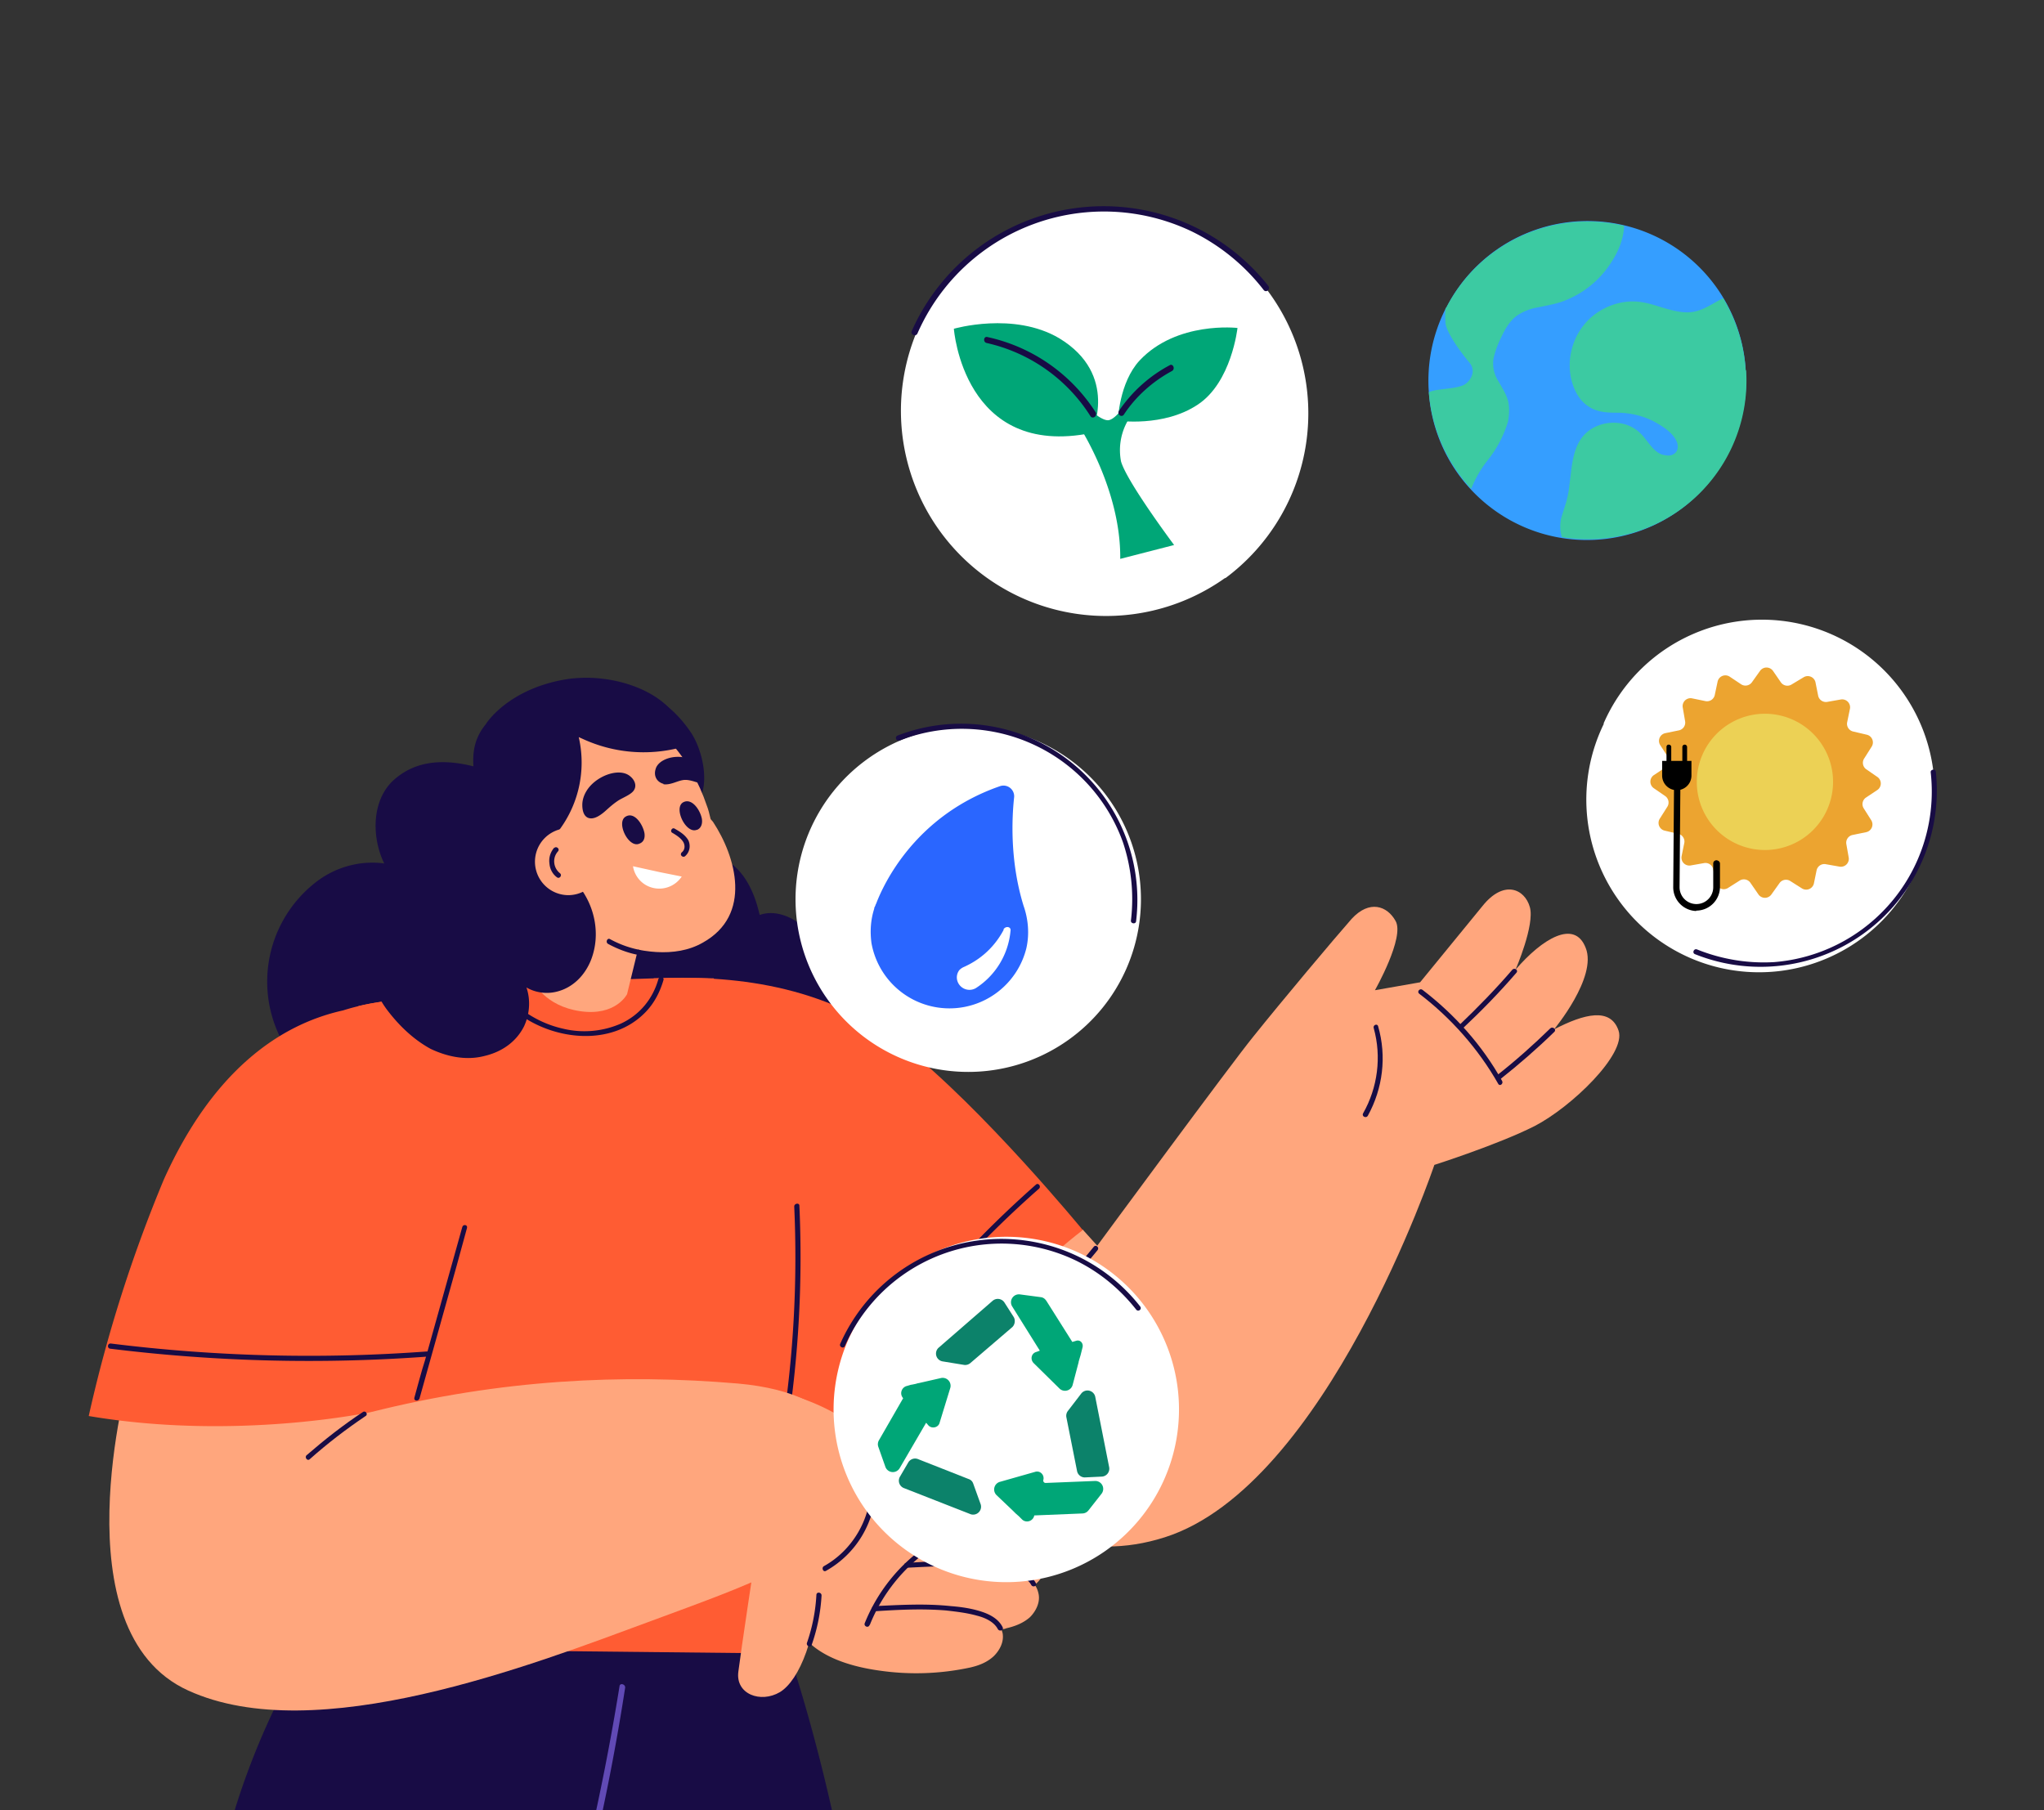 <svg width="516" height="457" fill="none" xmlns="http://www.w3.org/2000/svg"><rect width="100%" height="100%" fill="#333333" stroke="none"/><path d="M219.7 516h-30.4a198.9 198.9 0 0 1-132.5-50.3 187 187 0 0 1 15-39.4c10.8-21.1 20.1-33.2 40.5-43.3 17.1-8.4 73.8 1.4 79 13 .2.5 20.6 46.2 28.4 120Z" fill="#180C45"/><path d="M138.8 508.2a567.2 567.2 0 0 0 19-82c.2-1-1.3-1.4-1.4-.5a611.8 611.8 0 0 1-19.1 82.1c-.3 1 1.2 1.3 1.5.4Z" fill="#614AB5"/><path d="m101.3 376-3.2 21.4s42.8 6.5 92.8.5v-22.2s-38.8 10.3-89.6.2Z" fill="#180C45"/><path d="M98.6 391.5c11.6 2.8 23.5 4.5 35.5 5.3a265.2 265.2 0 0 0 56.2-2.2c1 0 .6-1.4-.4-1.3a297 297 0 0 1-35.7 2.7 239.7 239.7 0 0 1-55.2-5.8c-1-.2-1.3 1-.4 1.3Z" fill="#614AB5"/><path d="M211.9 257.2c.8-8.4-2.4-17.4-8.8-23-3-2.7-7.4-4.6-11.3-3.2l-.2-.7c-1-4.2-2.9-8.7-6.2-11.6-3.2-2.8-7.7-2.7-11.4-.8-4 2-6.6 5.9-9 9.6l-1.6.2c-3.1.7-5.8 2.9-7.5 5.5-2 3.2-3 7-3 10.7a34 34 0 0 0 1 10c.9 3.3 2.3 6.4 4.3 9 2.1 2.8 4.9 4.9 7.9 6.6a56 56 0 0 0 10 4 158.2 158.2 0 0 0 18.8 5c2 .3 4.1.8 6.1.5a5.7 5.7 0 0 0 4.3-2.7 4 4 0 0 0 0-4c3.6-4.2 6-9.5 6.6-15ZM134 245.8c1.6-2.6 3.3-5 4.3-7.8.9-2.6.9-5.2.3-7.7-1-5.3-4.2-9.4-6-14.2a30 30 0 0 1-.8-14.7c.6-4.8 1.5-9.7.8-14.4 0-.6-.2-1-.3-1.6.4-.2.7-.7.3-1a6 6 0 0 0-.8-.6v-.2c-.2-.5-.8-.6-1.1-.3a8 8 0 0 0-8.2 2c-2.5 2.4-3.5 5.2-2.5 8.3-6.9-1.8-14.8-2.2-21 3.7-5.4 5.4-5 14.6-2 20.7-5.7-.8-12 .7-17.1 4.6a31.8 31.8 0 0 0-4.9 45.8 10 10 0 0 0 .3 5.2c1.7 4.7 6 7.2 10.6 8a42 42 0 0 0 16.1-1 40 40 0 0 0 14.3-6.5c4.2-3 7.8-7 10.3-11.8 2.8-5.4 4.3-11.3 7.5-16.5Z" fill="#180C45"/><path d="M226.5 355.2s26.8 46 67.6 32.9c40.7-13 68-94 68-94s16-5.1 25.3-9.8c9.3-4.8 23.2-18.2 21.2-24.1-2-5.9-8.6-4.3-16.3-.3 0 0 11-13.2 8-20.6-2.8-7.3-11-2.3-17.7 5.5 0 0 4.9-11.3 3.6-15.8-1.3-4.6-6.6-7-12-.2L358.5 248l-11.4 2s7.6-13.4 5.2-17.5c-2.1-3.8-6.6-5.4-11.1-.5-4.4 5-17.6 20.7-24.8 29.7-5.4 6.6-39.4 52.8-39.4 52.8l-3.7-4.1s-41 31.3-46.9 44.7Z" fill="#FFA67D"/><path d="M273.3 310.5S248 279.7 228 264s-43.6-17.8-63-17l-4.6 98 60.8 38.2s14.1-43.3 52.2-72.7Z" fill="#FF5C33"/><path d="M200.5 304.6a283.5 283.5 0 0 1-3 55.9c0 .8 1.2 1 1.3.1a285.4 285.4 0 0 0 3-56.2c0-.8-1.3-.6-1.3.2ZM209 364.7a262.9 262.9 0 0 1 53.3-64.6c.6-.6-.2-1.6-.8-1a267.4 267.4 0 0 0-53.7 65.1c-.4.7.7 1.2 1.1.5Z" fill="#180C45"/><path d="M90.5 254c15.7-3.7 65.1-7.8 89.7-7l12.4 170.4L61.3 416l29.2-162Z" fill="#FF5C33"/><path d="M32.5 347.4s-18 64.4 15 79.4c32.2 14.7 86.4-6.3 117-17.6 24-8.9 43.8-15.5 49-28.1 5-12.7 2-29.2-27.2-31.8-29.3-2.5-60-1-92.6 7.2l2.3-6-63.5-3.1Z" fill="#FFA67D"/><path d="M190.5 394s-3.4 22.4-4.1 28c-.8 5.7 5.6 8.1 10.5 5.2 4.9-3 9.5-14.1 9.8-29.4.3-15.2-16.2-3.8-16.2-3.8Z" fill="#FFA67D"/><path d="m261.2 400.1.5-.4c1.6-1.5 2.6-3.7 2.3-5.9a5.4 5.4 0 0 0-2.4-3.6 4.5 4.5 0 0 0-.9-.4h-.2c-6.1-2-24.8-1.7-24.8-1.7a52.7 52.7 0 0 0-36.4-36c-11.6-4-6.3 7.5-7.3 21.2s8.6 36.1 8.6 36.1c3.3 8.3 13.5 11.3 21.6 12.4a64.7 64.7 0 0 0 22.7-.8c2.2-.5 4.3-1.3 6-2.9 1.5-1.5 2.6-3.6 2.2-5.8l-.3-1c.4 0 .8 0 1.2-.2 2.2-.5 4.3-1.3 6-2.8 1.5-1.5 2.6-3.7 2.2-5.8-.2-1-.5-1.7-1-2.4Z" fill="#FFA67D"/><path d="M219.6 410.2A42.3 42.3 0 0 1 235 391c.7-.4 0-1.5-.7-1a43.5 43.5 0 0 0-16 19.8c-.3.8.9 1.3 1.2.5ZM208.5 396.6a24.6 24.6 0 0 0 12.6-21.3c0-.9-1.3-.7-1.3.1 0 8.1-4.6 16-11.8 20-.7.4-.2 1.6.5 1.2ZM206.1 402.6a44 44 0 0 1-2.4 12.2c-.2.8 1 1.3 1.2.5a45 45 0 0 0 2.5-12.5c0-.8-1.2-1-1.3-.2Z" fill="#180C45"/><path d="M229 395.8c6.2-.3 12.5-.7 18.7 0 2.5.2 5.1.5 7.6 1.3 1.7.5 4.1 1.3 5 3 .4.8 1.6.3 1.2-.4-1.5-2.9-5.5-3.9-8.4-4.5a70 70 0 0 0-15.4-1c-3 0-6 .2-8.9.4-.8 0-.6 1.3.2 1.2ZM220.8 406.8c6-.4 12.1-.7 18.1-.2 2.6.3 5.2.6 7.7 1.3 2 .5 4.3 1.5 5.3 3.4.4.7 1.6.3 1.2-.5-1-2-3-3.1-5-3.8-2.6-.9-5.4-1.3-8-1.5-6.5-.7-13-.3-19.4 0-.8 0-.7 1.3.1 1.3Z" fill="#180C45"/><path d="m115.8 298.4.5-2.2c3.2-13.1 6.1-26.3 8.9-39.6l-3.2-1.2a57.2 57.2 0 0 0-35.4-.3c-16.7 3.7-33.2 16-45.2 42.6a356.2 356.2 0 0 0-19 59.8c37.2 6.3 71.3-1 71.3-1s6-4.6 8.2-5.2l.5-1.7c2.4-8.4 4.7-16.9 6.9-25.4l8.4-17.5c.2-.2-.5-3.5-2-8.3Z" fill="#FF5C33"/><path d="M345.3 281.7c3.8-6.9 4.8-15 2.6-22.6-.2-.8-1.4-.3-1.1.5 2 7.2 1 15-2.7 21.5-.4.8.8 1.3 1.2.6ZM358.3 250.9c8 6.1 14.9 13.9 19.9 22.7.4.8 1.4 0 1-.7-5-9-12-16.8-20.1-23-.7-.5-1.5.5-.8 1Z" fill="#180C45"/><path d="M369.1 259.8c4.8-4.5 9.4-9.2 13.7-14.2.6-.6-.4-1.4-1-.8-4.2 4.9-8.7 9.5-13.4 14-.6.5.1 1.5.7 1ZM378.7 272.5c4.8-3.8 9.4-7.8 13.7-12 .6-.6-.4-1.4-1-.9-4.3 4.2-8.8 8.2-13.5 11.9-.6.5.2 1.5.8 1ZM116.7 309.8l-9.4 33.6c-1 3.1-1.8 6.3-2.7 9.5-.2.8 1 1 1.3.2l9.4-33.6 2.6-9.5c.2-.8-1-1-1.2-.2Z" fill="#180C45"/><path d="M27.8 340.5a408 408 0 0 0 80.1 2c.8 0 .7-1.3-.1-1.3a404.5 404.5 0 0 1-79.8-2c-.9-.1-1 1.2-.2 1.3ZM131 256c9.1 6.7 23.4 8.2 31.8-.3 2.3-2.3 3.8-5.2 4.7-8.3.2-.8-1-1-1.3-.2-1.4 5-4.7 9-9.4 11.2a23 23 0 0 1-14.7 1.3 27 27 0 0 1-10.2-4.7c-.7-.5-1.5.5-.8 1ZM151.7 203.2c3.7 3.6 8 4.1 11.6 4 4.7 0 10.3-.1 13.3-5.5 2.3-4 1-11.7-2-16.5-5.8-8.8-14-12.5-20.2-11.5-1.4.2-5.2.5-5.8 2.9-.1.4 0 1.2.4 1.4-2 2.4-3.6 6.3-3.3 11.2.2 5.6 2.8 11 6 14Z" fill="#180C45"/><path d="m141.7 219 24.3.4-7.7 31.6s-2.8 5.6-11.8 4.3c-9-1.3-11.8-7.4-11.8-7.4l7-28.9Z" fill="#FFA67D"/><path d="m121.7 204.1-.2-1.4c-1.6-16.8 15.6-29.5 31.3-25.4 13.3 3.4 21.7 14.5 25.6 26 .4 1 .7 2.2 1 3.5l.6.7c5.8 8.8 10 23.5-2.6 30.5-7 4-16.3 2.4-23.5-.3-15.2-5.6-29.8-16.8-32.2-33.6Z" fill="#FFA67D"/><path d="m159.8 218.7 6.8 1.5 5.5 1.1a6.8 6.8 0 0 1-9.3 2 6.7 6.7 0 0 1-3-4.6Z" fill="#fff"/><path d="M161.4 239.8a26 26 0 0 1-7.4-2.7c-.7-.4-1.2.8-.5 1.2 2.4 1.3 5 2.3 7.7 2.8.8.2 1-1.1.2-1.3ZM161.4 213c.8-.3 1.5-1 1.3-2.6-.4-2.3-2.6-5.6-4.8-4.2-2.4 1.5.8 8 3.5 6.8ZM176 209.5c.7-.3 1.4-1.1 1.2-2.7-.4-2.3-2.6-5.5-4.8-4.2-2.4 1.5.8 8 3.5 6.9ZM169.8 210.3c1 .6 2.1 1.3 2.7 2.3.5.9.4 2-.4 2.6-.2.2-.3.6-.1.8.2.3.6.4.9.2 1.2-1 1.5-2.6.9-4-.8-1.4-2.1-2.2-3.5-3-.3-.2-.7 0-.8.3-.2.3 0 .7.3.8ZM148.3 206.4c1.6.8 3.6-.8 4.8-1.9 1-.9 1.8-1.6 3-2.4 1.1-.7 3-1.4 3.8-2.4 1-1.3.3-2.8-.8-3.7-2.8-2.4-8.9 0-11.1 3.8-.6 1-1 2.2-1 3.4 0 1.1.2 2.6 1.3 3.2ZM167.5 198c.7.1 1.5 0 2.7-.4.9-.3 1.9-.7 2.8-.7 1.1 0 2.2.4 3.2.7-.7-2-1.5-4.1-2.4-6.1-3.6-1.2-7.7.3-8.3 2.7-.5 1.6.2 3.2 2 3.7Z" fill="#180C45"/><path d="M171.6 188.4c3.3-10.1-12.8-19-28-17-14.3 2.1-20.3 10.3-21 11.5a13.2 13.2 0 0 0-2.9 6.2 19 19 0 0 0 .2 7l.3 3.1c.5 3.6 1.3 9.5 3.8 15.5a28.6 28.6 0 0 0-29 25.8c-2.5 4.8-.4 10.2 2.6 14.3 3 4 6.7 7.6 11.1 10 4.2 2 9 3 13.6 1.8 4.3-1 8-3.5 10-7.5 1.4-3 1.7-6.6.6-9.8 2.2 1.3 5 1.7 7.5 1.1 4.3-1 7.4-4.3 8.9-8.3 2.3-6.2.9-13.2-3.1-18.3-.3-5-2.3-9.8-5.6-13.5a28.5 28.5 0 0 0 5.5-24.2l.9.4a36.7 36.7 0 0 0 24.5 2.3l.4-.1-.3-.3Z" fill="#180C45"/><path d="M143.4 226a8.4 8.4 0 1 0 .1-16.9 8.4 8.4 0 0 0 0 16.9Z" fill="#FFA67D"/><path d="M139.9 214c-1 1.2-1.4 2.6-1.2 4 .1 1.4.8 2.7 1.9 3.5.6.5 1.4-.5.8-1-1.8-1.4-2-4-.5-5.6.5-.6-.5-1.4-1-.8ZM78.2 368.4c4.5-4 9.2-7.6 14.1-10.9.7-.4 0-1.5-.7-1-5 3.3-9.7 7-14.2 10.9-.6.5.2 1.6.8 1ZM272.8 320.8l4.3-5.2c.5-.7-.5-1.5-1-.8l-4.3 5.2c-.5.6.5 1.5 1 .8Z" fill="#180C45"/><path d="M436.2 114.6A40 40 0 0 1 360.7 99c-.5-7 .8-14.2 4.2-21 0-.2.2-.3.3-.5a40 40 0 0 1 75.5 16c.5 7-1 14.4-4.5 21.1Z" fill="#359EFF"/><path d="M440.7 93.5a40.3 40.3 0 0 0-5.7-18.2c-2.5 1.2-4.7 2.9-7.4 3.4-2.6.5-5.3-.3-7.8-1-2.5-.8-5-1.6-7.6-1.6-4.7 0-9.5 2.3-12.4 6-3.2 4-4.3 9.4-3 14.2.7 2.5 2 4.9 4.2 6.3 2.3 1.6 5.1 1.6 7.8 1.6 3 .1 6 .8 8.7 2.2 2.2 1.2 5 2.9 5.9 5.4.3 1 .2 2.3-1 2.9-.8.5-2 .3-3 0-2.4-1-3.6-3.8-5.5-5.5-3.2-3-8.3-3.2-12-1-5 3-5 9.2-5.7 14.2a27 27 0 0 1-.8 4.3l-1.1 3.5a8.9 8.9 0 0 0 0 5.4 40 40 0 0 0 46.5-42.1h-.1ZM410 57a40.1 40.1 0 0 0-44.8 20.5l-.3.5a23 23 0 0 0 0 3.4c0 1.7 2.5 5.9 6.1 10.2 1.4 1.7.8 3.9-1 5.3-1.7 1.3-6.8 1.2-8.7 1.9l-.6.2c.7 9 4.4 17.7 10.7 24.4a29 29 0 0 1 4-7 29 29 0 0 0 5.3-10c.3-1.7.4-3.5 0-5.2-.5-1.8-1.5-3.3-2.4-4.9a8.3 8.3 0 0 1-1.3-5.6c.4-2 1.2-4 2.1-5.8.9-1.9 2-3.8 3.7-5.1a13 13 0 0 1 5.5-2.2c1.8-.4 3.7-.7 5.6-1.3a24.4 24.4 0 0 0 13-10.3c1.7-2.6 3-5.8 3.1-9Z" fill="#3CCAA2"/><path d="M309.3 146a51.8 51.8 0 1 0-61.7-83.3 51.8 51.8 0 0 0 61.7 83.2Z" fill="#fff"/><path d="M231.6 84.2a51.4 51.4 0 0 1 69.2-25.8A51.5 51.5 0 0 1 319 73.2c.6.8 1.8-.1 1.2-1a53 53 0 0 0-90 11.3c-.5 1 1 1.6 1.4.7Z" fill="#180C45"/><path d="M240.8 83s2.4 32.9 34.8 26.3c0 0 7-14.7-8.2-23.9-11.5-6.8-26.6-2.4-26.6-2.4ZM282.2 106.2s11.5 1.7 20.1-4c8.6-5.6 10.1-19.4 10.1-19.4S297.1 81 287.7 91c-5.2 5.6-5.5 15.2-5.5 15.2Z" fill="#00A677"/><path d="M272.2 107.2s10.8 16.2 10.6 33.9l13.6-3.5s-11.9-15.9-13.4-21.1a15 15 0 0 1 7.9-16.2l-4.7-1.4s-4 7.1-6.5 7.2c-2.4 0-7-5-7-5l-.5 6.2Z" fill="#00A677"/><path d="M283.7 104.7c3-4.6 7.3-8.4 12.1-11 1-.5.3-2-.5-1.5a35.7 35.7 0 0 0-12.8 11.5c-.6.9.6 1.8 1.2 1ZM276.6 104.1a43.4 43.4 0 0 0-27.3-19c-1-.3-1.2 1.3-.2 1.5a41.8 41.8 0 0 1 26.2 18.5c.6.8 1.8-.1 1.3-1Z" fill="#180C45"/><path d="M236.5 269.9a43.6 43.6 0 1 0 12.8-86.2 43.6 43.6 0 0 0-12.8 86.2Z" fill="#fff"/><path d="M259.1 239.4a20 20 0 0 1-39.1-1.3c-.4-3-.2-5.9.7-8.7v-.2l.1-.2.2-.4v-.1l.2-.4c1.9-5 9.9-22.2 31.2-29.6a2.7 2.7 0 0 1 3.6 2.9c-.6 5.6-1 16.3 2.4 27.3 1.2 3.4 1.5 7.2.7 10.7Z" fill="#2A66FF"/><path d="M253.3 234.7c.5-1 2-.8 1.8.3a19.2 19.2 0 0 1-8.8 14.5 3.2 3.2 0 0 1-4.6-1.8 3 3 0 0 1 .5-2.8c.3-.3.7-.6 1.2-.8 3.1-1.4 7.2-4.1 10-9.4Z" fill="#fff"/><path d="M227 187a43.2 43.2 0 0 1 56.5 25.7c2.1 6.3 2.8 13 2 19.7-.1.8 1.2 1 1.3.2a44.5 44.5 0 0 0-60.2-46.9c-.8.3-.4 1.5.4 1.2Z" fill="#180C45"/><path d="M278.7 391.8a43.6 43.6 0 1 0-51.9-70 43.6 43.6 0 0 0 51.9 70Z" fill="#fff"/><path d="M255.9 332.5c.5.8.3 2-.4 2.6l-10.5 9a2 2 0 0 1-1.6.5l-5.5-.9a2 2 0 0 1-1-3.4l13.7-11.9a2 2 0 0 1 3 .5l2.3 3.6Z" fill="#0C826A"/><path fill-rule="evenodd" clip-rule="evenodd" d="m270.7 338.8 1-.3c1-.3 1.8.6 1.6 1.6l-.5 2-.3 1-.2.7v.1l-1.5 5.7a2 2 0 0 1-3.3 1l-6.6-6.5c-.9-1-.5-2.5.8-2.8l.8-.3-7-11.2a2 2 0 0 1 2-3l5.3.7c.6.1 1 .4 1.4 1l6.5 10.3Z" fill="#00A677"/><path d="M229.3 369.2a2 2 0 0 1 2.5-.8l12.7 5c.6.2 1 .6 1.2 1.2l1.8 5a2 2 0 0 1-2.7 2.6l-16.6-6.5a2 2 0 0 1-1-2.9l2.1-3.6Z" fill="#0C826A"/><path fill-rule="evenodd" clip-rule="evenodd" d="m230 349.6-1 .3c-1.4.3-2 2-1 3.1l-6.1 10.6a2 2 0 0 0-.2 1.6l1.8 5.1a2 2 0 0 0 3.6.4l6.7-11.5.6.7c.9.9 2.5.5 2.8-.7l2.7-8.8a2 2 0 0 0-2.3-2.5l-5.7 1.3h-.1l-.7.2-1 .2Z" fill="#00A677"/><path d="M274 373a2 2 0 0 1-2.1-1.6l-2.7-13.6a2 2 0 0 1 .4-1.6l3.3-4.3a2 2 0 0 1 3.6.8l3.5 17.7a2 2 0 0 1-1.9 2.4l-4.2.2Z" fill="#0C826A"/><path fill-rule="evenodd" clip-rule="evenodd" d="m257.2 382.8.8.8c1 1 2.8.5 3.1-1l12.2-.5a2 2 0 0 0 1.5-.8l3.3-4.2a2 2 0 0 0-1.7-3.2l-12.4.5a.6.6 0 0 1-.6-.8c.3-1.3-.9-2.4-2.1-2l-8.8 2.5a2 2 0 0 0-.9 3.4l4.2 4 .1.1.5.5.8.7Z" fill="#00A677"/><path d="M213.3 339.8a43.2 43.2 0 0 1 58.2-21.6c6 2.9 11.2 7.2 15.3 12.4.5.7 1.6 0 1-.8a44.5 44.5 0 0 0-75.7 9.5c-.3.8.9 1.3 1.2.5Z" fill="#180C45"/><path d="M404.9 182.7a43.6 43.6 0 1 0 79.9 34.7 43.6 43.6 0 0 0-80-34.7Z" fill="#fff"/><path d="M487.4 195a43.2 43.2 0 0 1-39.5 47.9c-6.6.4-13.3-.7-19.5-3.2-.8-.3-1.3.9-.5 1.2a44.5 44.5 0 0 0 60.8-46c0-.9-1.4-.7-1.3.1Z" fill="#180C45"/><path d="M444.3 169.4a2 2 0 0 1 3.3 0l2 2.9a2 2 0 0 0 2.7.5l3-1.8a2 2 0 0 1 3 1.2l.7 3.5a2 2 0 0 0 2.3 1.5l3.4-.6a2 2 0 0 1 2.3 2.4l-.7 3.4a2 2 0 0 0 1.6 2.3l3.4.8a2 2 0 0 1 1.2 3l-1.9 3a2 2 0 0 0 .5 2.7l2.9 2a2 2 0 0 1 0 3.2l-3 2a2 2 0 0 0-.5 2.7l1.9 3a2 2 0 0 1-1.3 3l-3.4.7a2 2 0 0 0-1.6 2.3l.6 3.4a2 2 0 0 1-2.3 2.3l-3.4-.6a2 2 0 0 0-2.4 1.5l-.7 3.4a2 2 0 0 1-3 1.2l-3-1.9a2 2 0 0 0-2.7.6l-2 2.8a2 2 0 0 1-3.3 0l-2-2.9a2 2 0 0 0-2.7-.6l-3 1.9a2 2 0 0 1-3-1.3l-.7-3.4a2 2 0 0 0-2.3-1.6l-3.4.6a2 2 0 0 1-2.3-2.3l.7-3.4a2 2 0 0 0-1.6-2.3l-3.4-.8a2 2 0 0 1-1.2-3l1.9-3a2 2 0 0 0-.5-2.7l-2.9-2a2 2 0 0 1 0-3.3l3-2a2 2 0 0 0 .5-2.7l-1.9-2.9a2 2 0 0 1 1.3-3l3.4-.7a2 2 0 0 0 1.6-2.3l-.6-3.5a2 2 0 0 1 2.3-2.3l3.4.7a2 2 0 0 0 2.4-1.6l.7-3.3a2 2 0 0 1 3-1.3l3 2a2 2 0 0 0 2.7-.6l2-2.8Z" fill="#ECA430"/><path d="M445.4 214.6a17.2 17.2 0 1 0 .3-34.4 17.2 17.2 0 0 0-.3 34.4Z" fill="#ECD155"/><path d="M428.2 230a6 6 0 0 1-5.8-6l.2-25.3a.8.8 0 0 1 1.6 0L424 224a4.2 4.2 0 0 0 8.5 0v-6a.8.8 0 0 1 1.2-.7.8.8 0 0 1 .5.8v6a6 6 0 0 1-6 5.8Z" fill="#000"/><path d="M423.2 199.5a3.7 3.7 0 0 1-3.6-3.7v-3.7h7.4v3.8a3.7 3.7 0 0 1-3.8 3.6ZM421.9 192.1h-1.2v-3.5a.6.6 0 0 1 .4-.6h.2a.6.6 0 0 1 .6.6v3.5Z" fill="#000"/><path d="M426 192.2h-1.3v-3.6a.6.6 0 1 1 1.2 0v3.6Z" fill="#000"/></svg>
